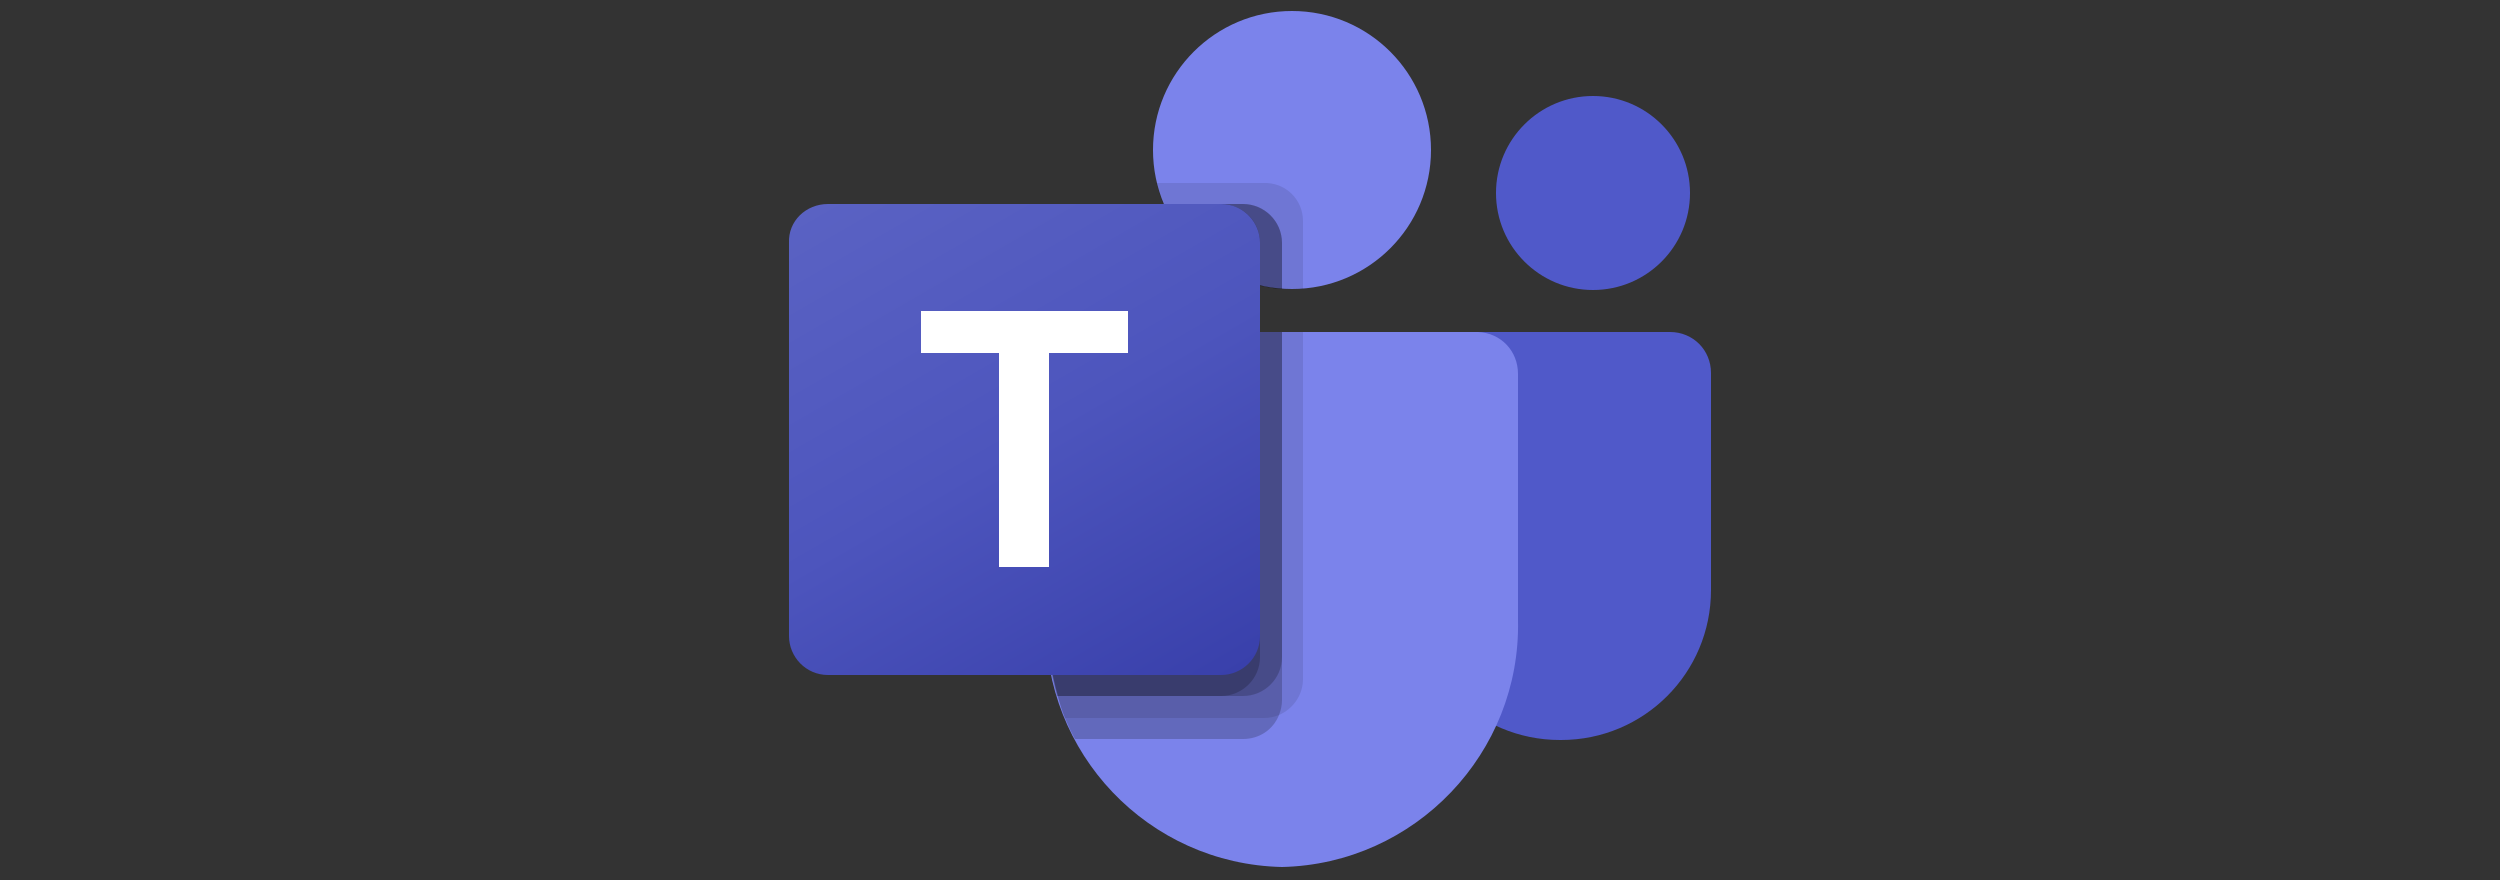 <?xml version="1.0" encoding="utf-8"?>
<!-- Generator: Adobe Illustrator 24.3.0, SVG Export Plug-In . SVG Version: 6.00 Build 0)  -->
<!DOCTYPE svg PUBLIC "-//W3C//DTD SVG 1.1//EN" "http://www.w3.org/Graphics/SVG/1.1/DTD/svg11.dtd">
<svg version="1.1" id="Livello_1" xmlns:x="http://ns.adobe.com/Extensibility/1.0/" xmlns:i="http://ns.adobe.com/AdobeIllustrator/10.0/" xmlns:graph="http://ns.adobe.com/Graphs/1.0/"
	 xmlns="http://www.w3.org/2000/svg" xmlns:xlink="http://www.w3.org/1999/xlink" x="0px" y="0px" viewBox="0 0 250 88"
	 style="enable-background:new 0 0 250 88;" xml:space="preserve">
<rect x="0" y="0" width="250" height="88" fill="#333333" stroke="none"/>
<style type="text/css">
	.st0{fill:#5059C9;}
	.st1{fill:#7B83EB;}
	.st2{opacity:0.1;enable-background:new    ;}
	.st3{opacity:0.2;enable-background:new    ;}
	.st4{fill:url(#SVGID_1_);}
	.st5{fill:#FFFFFF;}
</style>
<path class="st0" d="M143.2,33.2H167c2.3,0,4.1,1.8,4.1,4.1l0,0V59c0,8.3-6.7,15-15,15l0,0H156c-8.3,0-15-6.7-15-15l0,0V35.4
	C141,34.2,142,33.2,143.2,33.2L143.2,33.2z"/>
<circle class="st0" cx="159.3" cy="19.3" r="9.7"/>
<circle class="st1" cx="129.2" cy="15" r="13.9"/>
<path class="st1" d="M147.8,33.2h-39.3c-2.2,0.1-4,1.9-3.9,4.1v24.7c-0.3,13.3,10.2,24.4,23.6,24.7c13.3-0.3,23.9-11.4,23.6-24.7
	V37.4C151.8,35.1,150.1,33.3,147.8,33.2z"/>
<path class="st2" d="M130.3,33.2v34.7c0,1.6-1,3-2.4,3.6c-0.5,0.2-1,0.3-1.5,0.3h-19.9c-0.3-0.7-0.5-1.4-0.7-2.1
	c-0.7-2.5-1.1-5-1.1-7.6V37.3c0-2.2,1.7-4.1,3.9-4.1H130.3z"/>
<path class="st3" d="M128.2,33.2v36.8c0,0.5-0.1,1-0.3,1.5c-0.6,1.5-2,2.4-3.6,2.4h-16.8c-0.4-0.7-0.7-1.4-1-2.1
	c-0.3-0.7-0.5-1.4-0.7-2.1c-0.7-2.5-1.1-5-1.1-7.6V37.3c0-2.2,1.7-4.1,3.9-4.1H128.2z"/>
<path class="st3" d="M128.2,33.2v32.5c0,2.2-1.8,3.9-3.9,3.9h-18.5c-0.7-2.5-1.1-5-1.1-7.6V37.3c0-2.2,1.7-4.1,3.9-4.1H128.2z"/>
<path class="st3" d="M126,33.2v32.5c0,2.2-1.8,3.9-3.9,3.9h-16.4c-0.7-2.5-1.1-5-1.1-7.6V37.3c0-2.2,1.7-4.1,3.9-4.1H126z"/>
<path class="st2" d="M130.3,22.1v6.8c-0.4,0-0.7,0-1.1,0s-0.7,0-1.1,0c-0.7,0-1.4-0.2-2.1-0.3c-4.3-1-7.9-4.1-9.7-8.2
	c-0.3-0.7-0.5-1.4-0.7-2.1h10.7C128.6,18.2,130.3,20,130.3,22.1z"/>
<path class="st3" d="M128.2,24.3v4.6c-0.7,0-1.4-0.2-2.1-0.3c-4.3-1-7.9-4.1-9.7-8.2h7.9C126.4,20.4,128.2,22.1,128.2,24.3z"/>
<path class="st3" d="M128.2,24.3v4.6c-0.7,0-1.4-0.2-2.1-0.3c-4.3-1-7.9-4.1-9.7-8.2h7.9C126.4,20.4,128.2,22.1,128.2,24.3z"/>
<path class="st3" d="M126,24.3v4.3c-4.3-1-7.9-4.1-9.7-8.2h5.7C124.3,20.4,126,22.1,126,24.3z"/>
<linearGradient id="SVGID_1_" gradientUnits="userSpaceOnUse" x1="87.034" y1="1550.042" x2="117.838" y2="1496.691" gradientTransform="matrix(1 0 0 -1 0 1567.333)">
	<stop  offset="0" style="stop-color:#5A62C3"/>
	<stop  offset="0.5" style="stop-color:#4D55BD"/>
	<stop  offset="1" style="stop-color:#3940AB"/>
</linearGradient>
<path class="st4" d="M82.8,20.4h39.3c2.2,0,3.9,1.8,3.9,3.9v39.3c0,2.2-1.8,3.9-3.9,3.9H82.8c-2.2,0-3.9-1.8-3.9-3.9V24.3
	C78.8,22.1,80.6,20.4,82.8,20.4z"/>
<path class="st5" d="M112.8,35.3h-7.9v21.4h-5V35.3h-7.8v-4.2h20.7V35.3z"/>
</svg>
